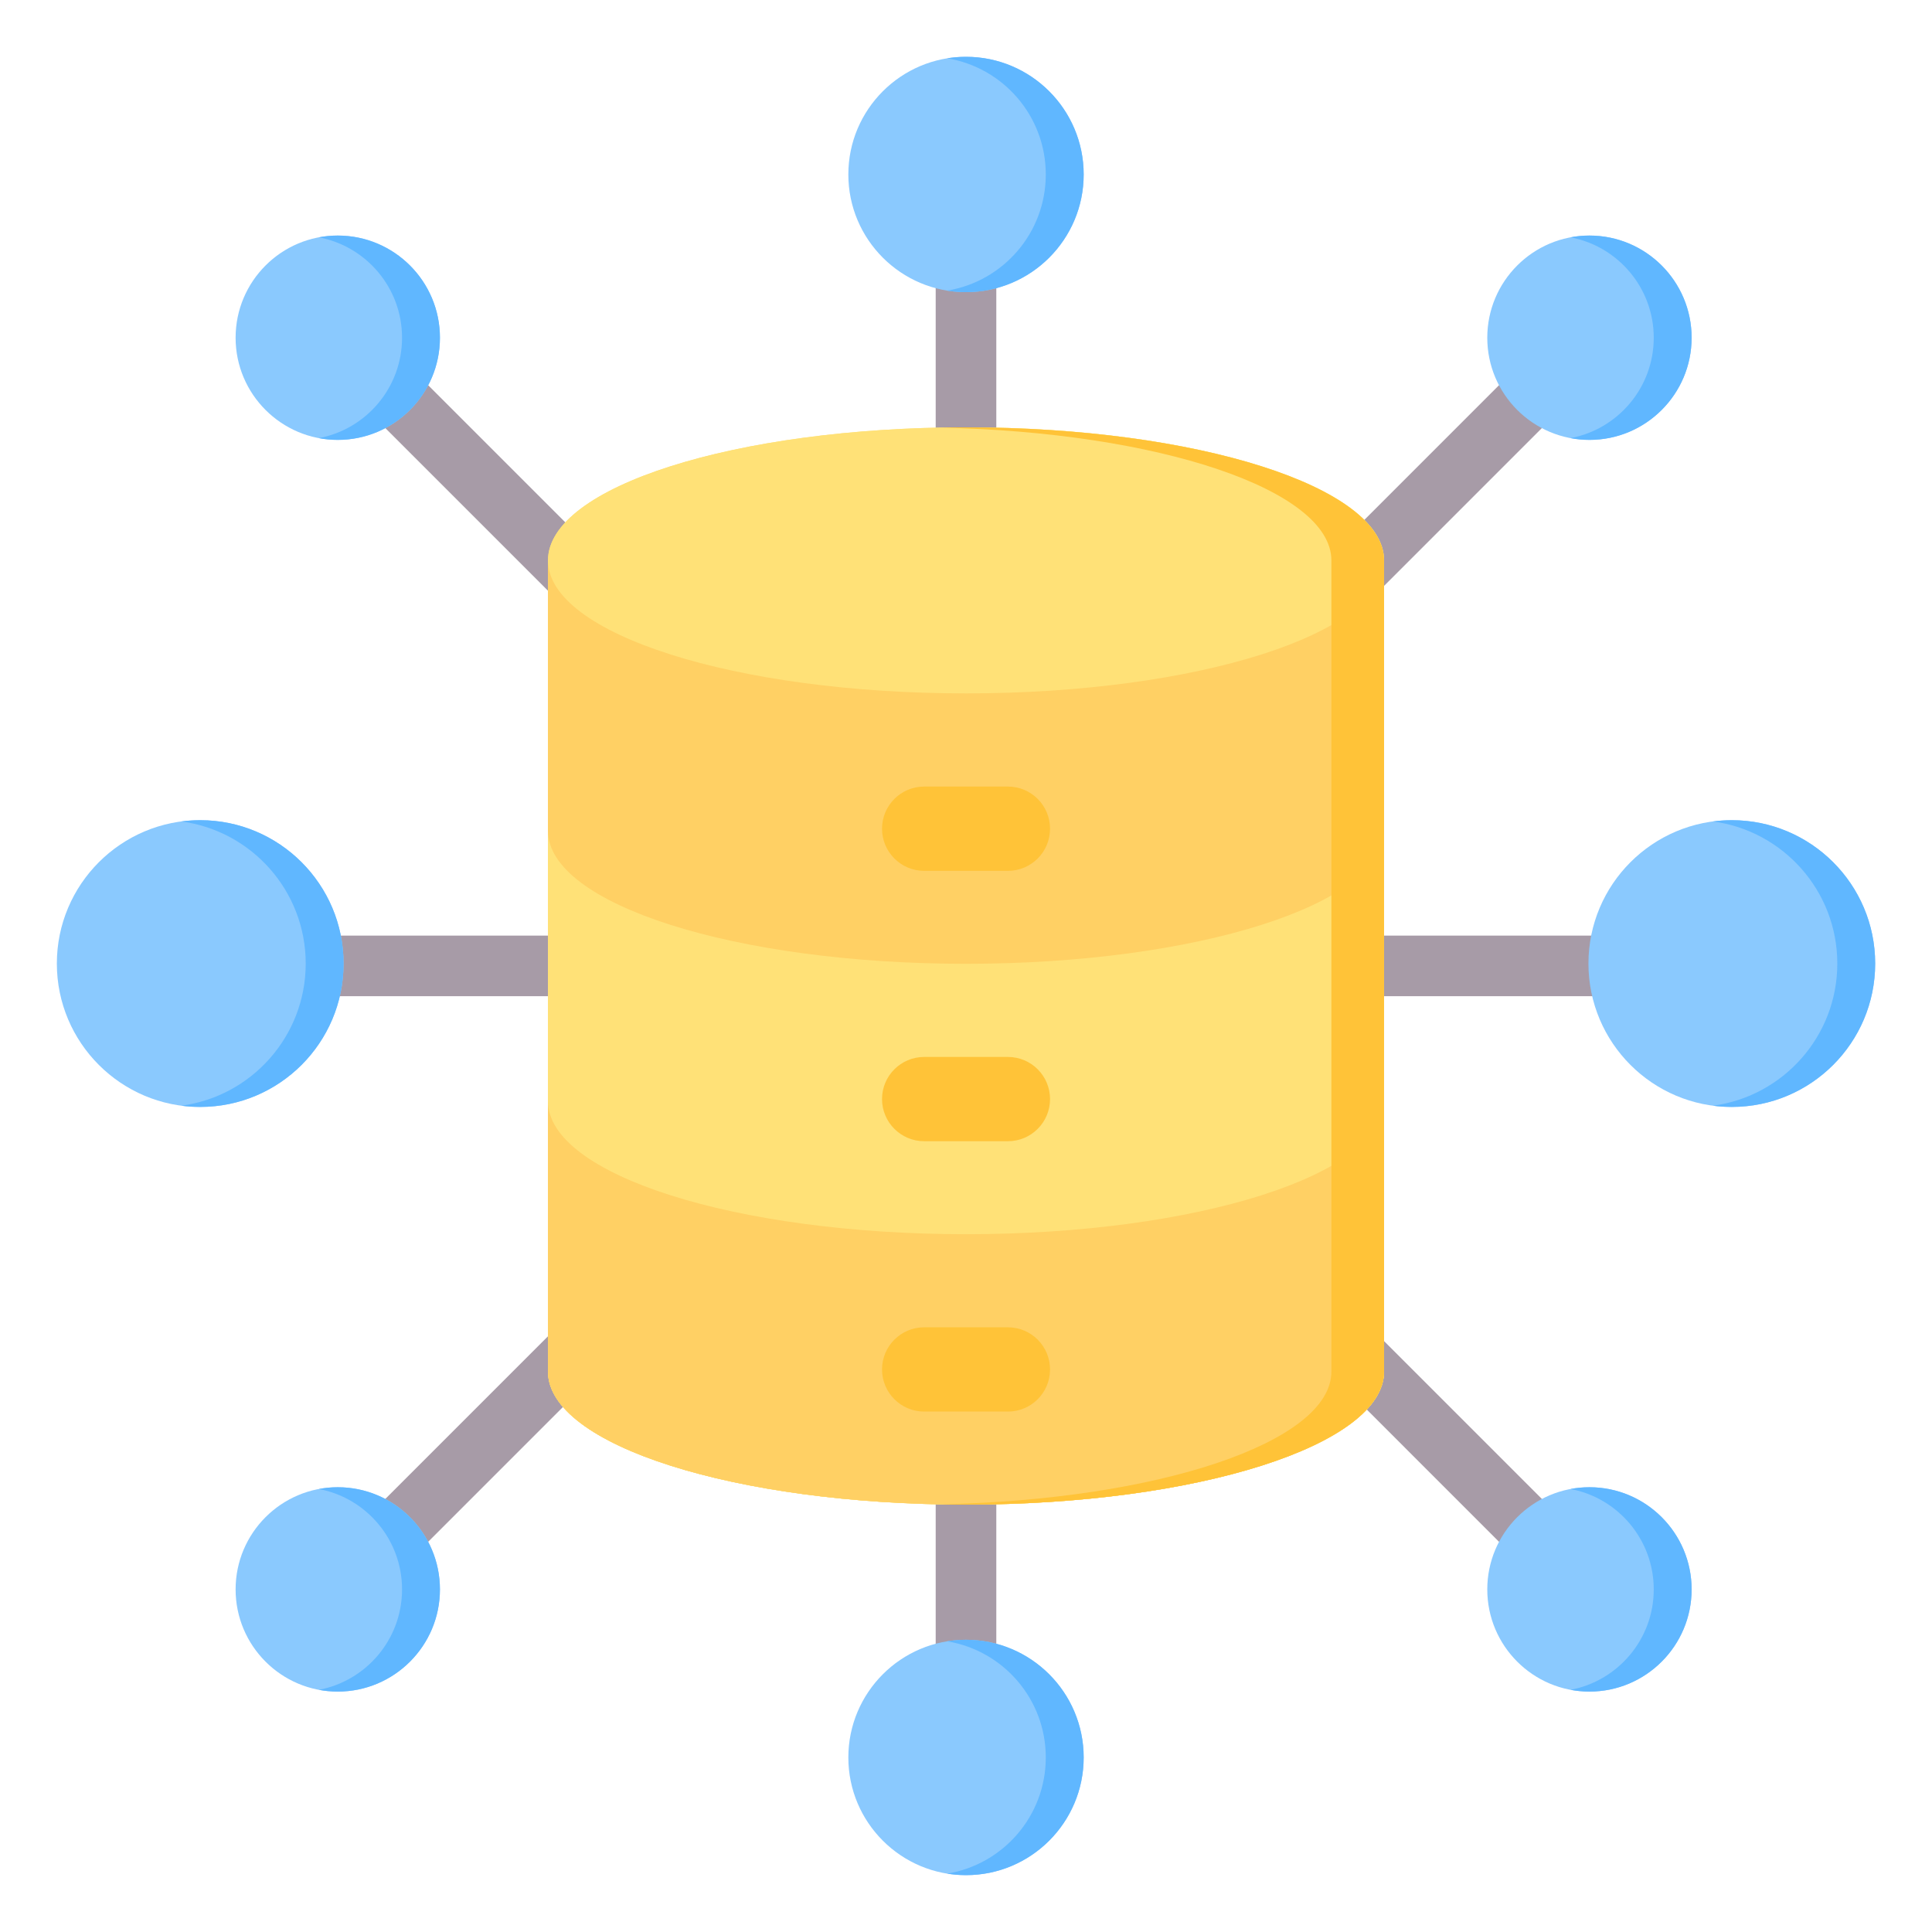 <svg xmlns="http://www.w3.org/2000/svg" width="80" height="80" viewBox="0 0 80 80" fill="none"><path fill-rule="evenodd" clip-rule="evenodd" d="M38.126 39.897L13.099 14.869C12.609 14.379 12.609 13.584 13.099 13.094C13.588 12.605 14.383 12.605 14.873 13.094L39.901 38.122L64.928 13.094C65.418 12.605 66.213 12.605 66.703 13.094C67.193 13.584 67.193 14.379 66.703 14.869L41.675 39.897L66.703 64.924C67.193 65.414 67.193 66.209 66.703 66.699C66.213 67.188 65.418 67.188 64.928 66.699L39.901 41.671L14.873 66.699C14.383 67.188 13.588 67.188 13.099 66.699C12.609 66.209 12.609 65.414 13.099 64.924L38.126 39.897ZM41.255 17.689C41.255 18.381 40.693 18.944 40 18.944C39.308 18.944 38.745 18.381 38.745 17.689V6.685C38.745 5.992 39.308 5.43 40 5.43C40.693 5.43 41.255 5.992 41.255 6.685V17.689ZM38.745 62.303C38.745 61.61 39.308 61.048 40 61.048C40.693 61.048 41.255 61.61 41.255 62.303V74.177C41.255 74.869 40.693 75.431 40 75.431C39.308 75.431 38.745 74.869 38.745 74.177V62.303ZM57.312 41.251C56.62 41.251 56.057 40.688 56.057 39.996C56.057 39.303 56.62 38.741 57.312 38.741H71.71C72.403 38.741 72.965 39.303 72.965 39.996C72.965 40.688 72.403 41.251 71.71 41.251H57.312ZM22.688 38.741C23.381 38.741 23.943 39.303 23.943 39.996C23.943 40.688 23.381 41.251 22.688 41.251H8.29C7.598 41.251 7.035 40.688 7.035 39.996C7.035 39.303 7.598 38.741 8.29 38.741H22.688Z" fill="#A79BA7"></path><path fill-rule="evenodd" clip-rule="evenodd" d="M13.986 9.754C16.321 9.754 18.217 11.649 18.217 13.985C18.217 16.319 16.321 18.215 13.986 18.215C11.651 18.215 9.756 16.319 9.756 13.985C9.756 11.649 11.651 9.754 13.986 9.754ZM65.816 9.754C68.151 9.754 70.047 11.649 70.047 13.985C70.047 16.319 68.151 18.215 65.816 18.215C63.481 18.215 61.585 16.319 61.585 13.985C61.585 11.649 63.481 9.754 65.816 9.754ZM65.816 61.583C68.151 61.583 70.047 63.479 70.047 65.814C70.047 68.149 68.151 70.045 65.816 70.045C63.481 70.045 61.585 68.149 61.585 65.814C61.585 63.479 63.481 61.583 65.816 61.583ZM13.986 61.583C16.321 61.583 18.217 63.479 18.217 65.814C18.217 68.149 16.321 70.045 13.986 70.045C11.651 70.045 9.756 68.149 9.756 65.814C9.756 63.479 11.651 61.583 13.986 61.583ZM8.29 33.962C11.567 33.962 14.227 36.623 14.227 39.899C14.227 43.176 11.567 45.836 8.29 45.836C5.014 45.836 2.354 43.176 2.354 39.899C2.354 36.623 5.014 33.962 8.29 33.962ZM71.711 33.962C74.987 33.962 77.648 36.623 77.648 39.899C77.648 43.176 74.987 45.836 71.711 45.836C68.434 45.836 65.774 43.176 65.774 39.899C65.774 36.623 68.434 33.962 71.711 33.962ZM40.001 2.352C42.69 2.352 44.873 4.535 44.873 7.224C44.873 9.914 42.69 12.097 40.001 12.097C37.311 12.097 35.128 9.914 35.128 7.224C35.128 4.535 37.311 2.352 40.001 2.352ZM40.001 67.9C42.69 67.9 44.873 70.084 44.873 72.773C44.873 75.462 42.69 77.646 40.001 77.646C37.311 77.646 35.128 75.462 35.128 72.773C35.128 70.084 37.311 67.9 40.001 67.9Z" fill="#8AC9FE"></path><path fill-rule="evenodd" clip-rule="evenodd" d="M13.202 9.827C13.456 9.779 13.718 9.754 13.986 9.754C16.321 9.754 18.217 11.649 18.217 13.985C18.217 16.319 16.321 18.215 13.986 18.215C13.718 18.215 13.456 18.19 13.202 18.142C15.162 17.774 16.648 16.052 16.648 13.985C16.648 11.918 15.162 10.195 13.202 9.827ZM65.031 9.827C65.286 9.779 65.548 9.754 65.816 9.754C68.151 9.754 70.046 11.649 70.046 13.985C70.046 16.319 68.151 18.215 65.816 18.215C65.548 18.215 65.286 18.19 65.031 18.142C66.992 17.774 68.478 16.052 68.478 13.985C68.478 11.918 66.992 10.195 65.031 9.827ZM65.031 61.656C65.286 61.608 65.548 61.583 65.816 61.583C68.151 61.583 70.046 63.479 70.046 65.814C70.046 68.149 68.151 70.045 65.816 70.045C65.548 70.045 65.286 70.02 65.031 69.972C66.992 69.604 68.478 67.881 68.478 65.814C68.478 63.747 66.992 62.024 65.031 61.656ZM13.202 61.656C13.456 61.608 13.718 61.583 13.986 61.583C16.321 61.583 18.217 63.479 18.217 65.814C18.217 68.149 16.321 70.045 13.986 70.045C13.718 70.045 13.456 70.02 13.202 69.972C15.162 69.604 16.648 67.881 16.648 65.814C16.648 63.747 15.162 62.024 13.202 61.656ZM7.506 34.014C7.762 33.98 8.024 33.962 8.29 33.962C11.567 33.962 14.227 36.623 14.227 39.899C14.227 43.176 11.567 45.836 8.29 45.836C8.024 45.836 7.762 45.819 7.506 45.785C10.412 45.401 12.659 42.91 12.659 39.899C12.659 36.889 10.412 34.398 7.506 34.014ZM70.926 34.014C71.183 33.98 71.445 33.962 71.71 33.962C74.987 33.962 77.647 36.623 77.647 39.899C77.647 43.176 74.987 45.836 71.71 45.836C71.445 45.836 71.183 45.819 70.926 45.785C73.833 45.401 76.079 42.91 76.079 39.899C76.079 36.889 73.833 34.398 70.926 34.014ZM39.216 2.414C39.471 2.373 39.733 2.352 40 2.352C42.69 2.352 44.873 4.535 44.873 7.224C44.873 9.914 42.69 12.097 40 12.097C39.733 12.097 39.471 12.075 39.216 12.034C41.533 11.658 43.304 9.647 43.304 7.224C43.304 4.802 41.533 2.79 39.216 2.414ZM39.216 67.963C39.471 67.922 39.733 67.9 40 67.9C42.69 67.9 44.873 70.084 44.873 72.773C44.873 75.462 42.69 77.646 40 77.646C39.733 77.646 39.471 77.624 39.216 77.583C41.533 77.207 43.304 75.195 43.304 72.773C43.304 70.351 41.533 68.339 39.216 67.963Z" fill="#60B7FF"></path><path fill-rule="evenodd" clip-rule="evenodd" d="M57.311 23.205V56.794C57.311 59.837 49.561 62.303 40.001 62.303C30.441 62.303 22.691 59.837 22.691 56.794V23.205C22.691 20.162 30.441 17.695 40.001 17.695C49.561 17.695 57.311 20.162 57.311 23.205Z" fill="#FFE177"></path><path fill-rule="evenodd" clip-rule="evenodd" d="M38.268 47.255C37.305 47.255 36.523 46.474 36.523 45.51C36.523 44.547 37.305 43.766 38.268 43.766H41.735C42.699 43.766 43.48 44.547 43.48 45.51C43.48 46.474 42.699 47.255 41.735 47.255H38.268Z" fill="#FFC338"></path><path fill-rule="evenodd" clip-rule="evenodd" d="M22.691 34.4C22.691 37.442 30.441 39.909 40.001 39.909C49.561 39.909 57.311 37.442 57.311 34.4V23.203C57.311 26.246 49.561 28.712 40.001 28.712C30.441 28.712 22.691 26.246 22.691 23.203V34.4ZM40.001 51.106C30.441 51.106 22.691 48.639 22.691 45.596V56.792C22.691 59.835 30.441 62.302 40.001 62.302C49.561 62.302 57.311 59.835 57.311 56.792V45.596C57.311 48.639 49.561 51.106 40.001 51.106Z" fill="#FFD064"></path><path fill-rule="evenodd" clip-rule="evenodd" d="M38.268 36.06C37.305 36.06 36.523 35.278 36.523 34.315C36.523 33.351 37.305 32.57 38.268 32.57H41.735C42.699 32.57 43.48 33.351 43.48 34.315C43.48 35.278 42.699 36.06 41.735 36.06H38.268Z" fill="#FFC338"></path><path fill-rule="evenodd" clip-rule="evenodd" d="M38.268 58.45C37.305 58.45 36.523 57.669 36.523 56.706C36.523 55.742 37.305 54.961 38.268 54.961H41.735C42.699 54.961 43.48 55.742 43.48 56.706C43.48 57.669 42.699 58.45 41.735 58.45H38.268Z" fill="#FFC338"></path><path fill-rule="evenodd" clip-rule="evenodd" d="M57.311 23.205V56.794C57.311 59.837 49.561 62.303 40.001 62.303C30.441 62.303 22.691 59.837 22.691 56.794V23.205C22.691 20.162 30.441 17.695 40.001 17.695C49.561 17.695 57.311 20.162 57.311 23.205Z" fill="#FFE177"></path><path fill-rule="evenodd" clip-rule="evenodd" d="M38.268 47.255C37.305 47.255 36.523 46.474 36.523 45.51C36.523 44.547 37.305 43.766 38.268 43.766H41.735C42.699 43.766 43.48 44.547 43.48 45.51C43.48 46.474 42.699 47.255 41.735 47.255H38.268Z" fill="#FFC338"></path><path fill-rule="evenodd" clip-rule="evenodd" d="M22.691 34.4C22.691 37.442 30.441 39.909 40.001 39.909C49.561 39.909 57.311 37.442 57.311 34.4V23.203C57.311 26.246 49.561 28.712 40.001 28.712C30.441 28.712 22.691 26.246 22.691 23.203V34.4ZM40.001 51.106C30.441 51.106 22.691 48.639 22.691 45.596V56.792C22.691 59.835 30.441 62.302 40.001 62.302C49.561 62.302 57.311 59.835 57.311 56.792V45.596C57.311 48.639 49.561 51.106 40.001 51.106Z" fill="#FFD064"></path><path fill-rule="evenodd" clip-rule="evenodd" d="M38.268 36.06C37.305 36.06 36.523 35.278 36.523 34.315C36.523 33.351 37.305 32.57 38.268 32.57H41.735C42.699 32.57 43.48 33.351 43.48 34.315C43.48 35.278 42.699 36.06 41.735 36.06H38.268Z" fill="#FFC338"></path><path fill-rule="evenodd" clip-rule="evenodd" d="M38.268 58.45C37.305 58.45 36.523 57.669 36.523 56.706C36.523 55.742 37.305 54.961 38.268 54.961H41.735C42.699 54.961 43.48 55.742 43.48 56.706C43.48 57.669 42.699 58.45 41.735 58.45H38.268Z" fill="#FFC338"></path><path fill-rule="evenodd" clip-rule="evenodd" d="M57.31 23.205V56.794C57.31 59.837 49.561 62.304 40.001 62.304C39.634 62.304 39.271 62.3 38.91 62.292C47.962 62.113 55.13 59.72 55.13 56.794V23.205C55.13 20.278 47.962 17.886 38.91 17.706C39.271 17.699 39.634 17.695 40.001 17.695C49.561 17.695 57.31 20.162 57.31 23.205Z" fill="#FFC338"></path></svg>
